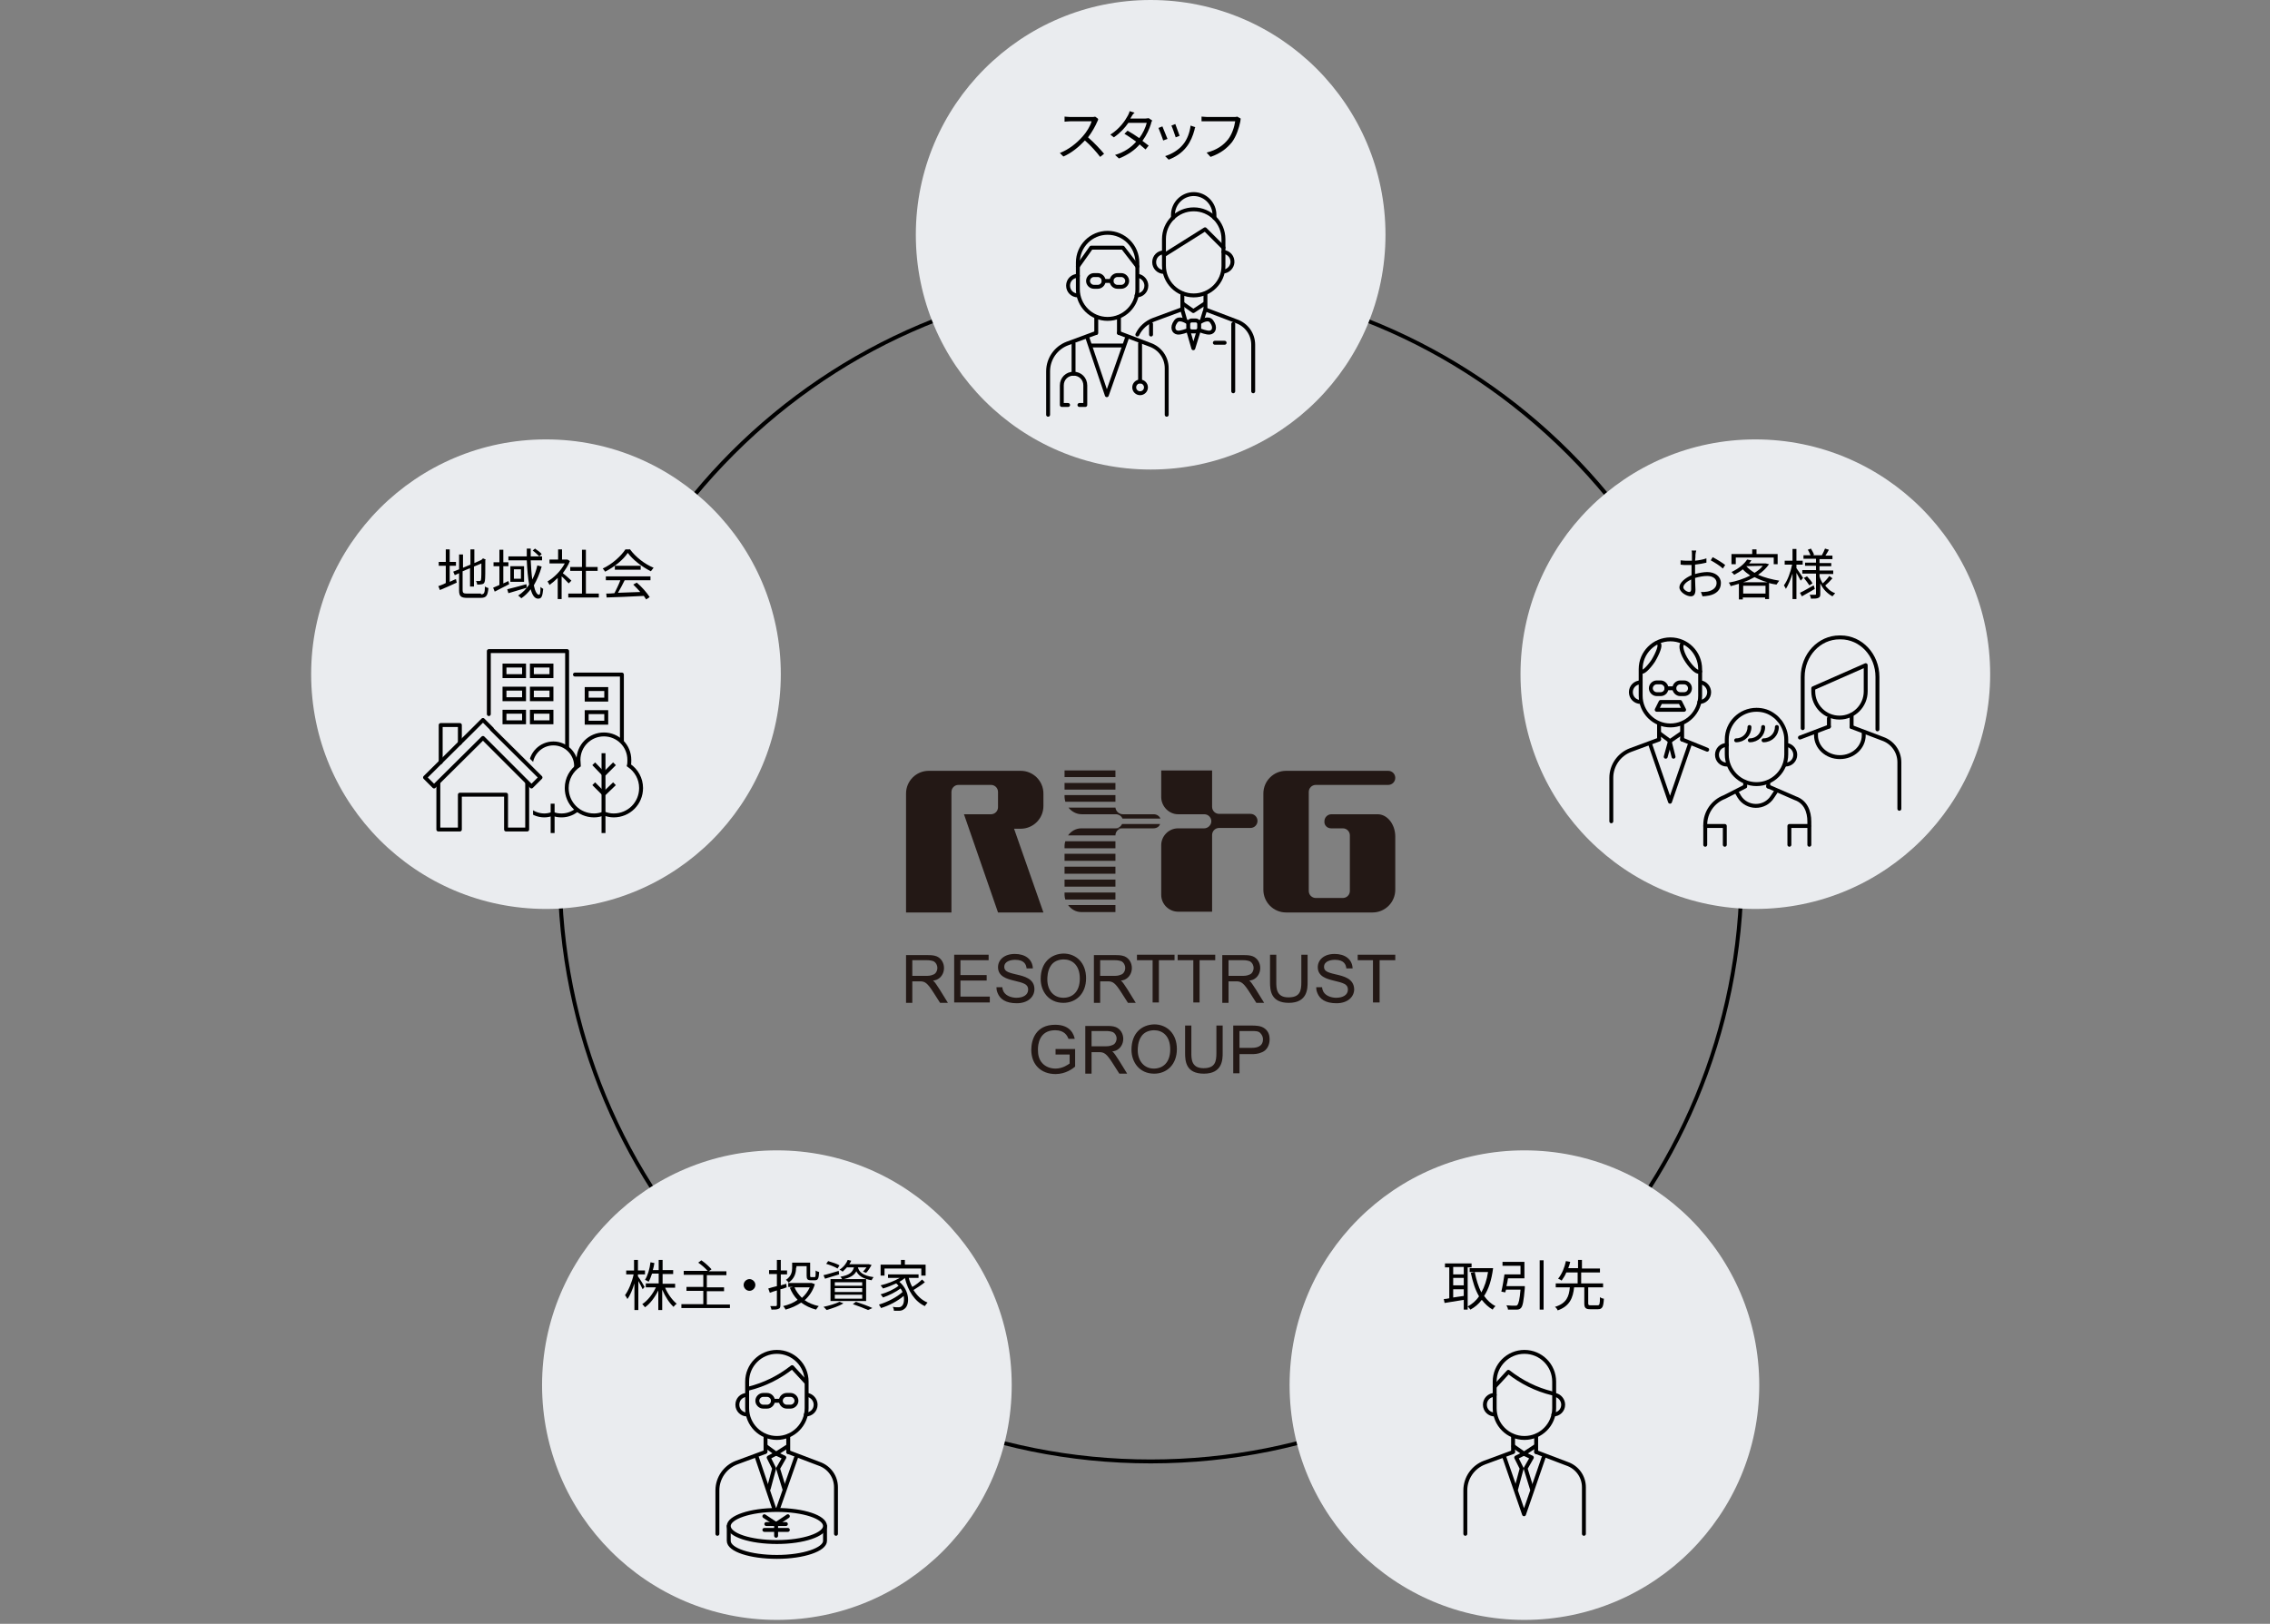 <?xml version="1.0" encoding="utf-8"?>
<!-- Generator: Adobe Illustrator 27.2.0, SVG Export Plug-In . SVG Version: 6.00 Build 0)  -->
<svg version="1.1" id="レイヤー_1" xmlns="http://www.w3.org/2000/svg" xmlns:xlink="http://www.w3.org/1999/xlink" x="0px"
	 y="0px" viewBox="0 0 580 415" style="enable-background:new 0 0 580 415;" xml:space="preserve">
<rect x="0" y="0" width="580" height="415" fill="#808080" stroke="none"/>
<style type="text/css">
	.st0{fill:#EAECEF;}
	.st1{fill:#231815;}
	.st2{fill:none;stroke:#000000;stroke-linecap:round;stroke-linejoin:round;stroke-miterlimit:10;}
	.st3{fill:none;stroke:#000000;stroke-linecap:round;stroke-linejoin:round;}
	.st4{fill:#EAECEF;stroke:#000000;stroke-linecap:round;stroke-linejoin:round;stroke-miterlimit:10;}
	.st5{fill:none;stroke:#000000;stroke-linejoin:round;}
	.st6{fill:none;stroke:#000000;stroke-miterlimit:10;}
	.st7{fill:none;stroke:#EAECEF;stroke-width:3;}
</style>
<g id="仮sample">
</g>
<g id="design">
	<g>
		<path d="M294,72c40.2,0,78,15.7,106.4,44.1s44.1,66.2,44.1,106.4s-15.7,78-44.1,106.4S334.2,373,294,373s-78-15.7-106.4-44.1
			s-44.1-66.2-44.1-106.4s15.7-78,44.1-106.4S253.8,72,294,72 M294,71c-83.7,0-151.5,67.8-151.5,151.5S210.3,374,294,374
			s151.5-67.8,151.5-151.5S377.7,71,294,71L294,71z"/>
	</g>
	<g>
		<circle class="st0" cx="198.5" cy="354" r="60"/>
	</g>
	<g>
		<circle class="st0" cx="389.5" cy="354" r="60"/>
	</g>
	<g>
		<path d="M164.2,329.5c-0.2-0.5-0.7-1.4-1.1-2.1v7.4h-1V328c-0.5,1.6-1.1,3.1-1.8,4c-0.1-0.3-0.4-0.7-0.6-1
			c0.9-1.2,1.8-3.4,2.2-5.3H160v-1h2V322h1v2.7h1.8v1H163v0.5c0.4,0.5,1.5,2.3,1.7,2.7L164.2,329.5z M169.9,329
			c0.7,1.7,1.9,3.3,3,4.2c-0.3,0.2-0.6,0.5-0.8,0.8c-1.1-1-2.1-2.6-2.9-4.4v5.2h-1v-5c-0.9,1.8-2.1,3.4-3.4,4.3
			c-0.2-0.3-0.5-0.6-0.7-0.8c1.4-0.9,2.7-2.6,3.5-4.3H165v-1h3.3v-2.5h-1.7c-0.3,0.8-0.5,1.5-0.9,2.1c-0.2-0.2-0.6-0.4-0.9-0.5
			c0.7-1.1,1.2-2.8,1.4-4.5l1,0.2c-0.1,0.6-0.2,1.2-0.4,1.8h1.5V322h1v2.6h2.7v1h-2.7v2.5h3.2v1h-2.6V329z"/>
		<path d="M186.5,333.3v1h-12.4v-1h5.6v-3.4h-4.3v-1h4.3v-3.1h-5v-1h6.1c-0.5-0.6-1.5-1.5-2.4-2.1l0.8-0.6c0.9,0.6,2,1.6,2.6,2.3
			l-0.7,0.5h4.5v1h-5v3.1h4.4v1h-4.4v3.4h5.9V333.3z"/>
		<path d="M193,328.4c0,0.8-0.7,1.5-1.5,1.5s-1.5-0.7-1.5-1.5s0.7-1.5,1.5-1.5S193,327.6,193,328.4z"/>
		<path d="M201,329c-0.5,0.2-1,0.4-1.6,0.5v4c0,0.6-0.1,0.9-0.5,1c-0.4,0.2-0.9,0.2-1.8,0.2c0-0.3-0.2-0.7-0.3-0.9
			c0.6,0,1.2,0,1.4,0s0.3-0.1,0.3-0.3v-3.7c-0.7,0.2-1.3,0.4-1.8,0.6l-0.4-1.1c0.6-0.2,1.4-0.4,2.2-0.6v-3.1h-2v-1h2V322h1v2.7h1.6
			v1h-1.6v2.8l1.4-0.4L201,329z M208.2,328.2c-0.5,1.7-1.4,3-2.6,4.1c1,0.7,2.2,1.2,3.6,1.5c-0.2,0.2-0.5,0.6-0.7,0.9
			c-1.5-0.4-2.7-1-3.8-1.8c-1.2,0.8-2.5,1.4-4,1.8c-0.1-0.3-0.4-0.7-0.6-0.9c1.3-0.3,2.6-0.8,3.7-1.6c-0.9-0.9-1.5-1.9-2-3.1
			l0.8-0.2h-1.2v-1h5.8h0.2L208.2,328.2z M203.4,324c0,1.2-0.3,2.7-1.9,3.8c-0.1-0.2-0.5-0.6-0.7-0.7c1.4-0.9,1.6-2.1,1.6-3v-1.4
			h4.6v3.3c0,0.3,0,0.4,0.3,0.4h0.8c0.3,0,0.3-0.2,0.3-1.7c0.2,0.2,0.6,0.3,0.9,0.4c-0.1,1.7-0.3,2.1-1.1,2.1h-1
			c-0.9,0-1.1-0.3-1.1-1.2v-2.4h-2.6v0.4H203.4z M203,329c0.4,1,1.1,1.9,1.9,2.7c0.8-0.7,1.5-1.6,2-2.7H203z"/>
		<path d="M214.4,325.7c-1.3,0.4-2.6,0.8-3.6,1.1l-0.4-0.9c1-0.2,2.5-0.7,3.9-1.1L214.4,325.7z M215.5,333.1
			c-1.1,0.7-2.9,1.3-4.3,1.7c-0.2-0.2-0.5-0.6-0.8-0.8c1.4-0.3,3.1-0.8,4.1-1.3L215.5,333.1z M214,324.2c-0.6-0.4-1.9-0.9-2.9-1.2
			l0.5-0.7c1,0.3,2.3,0.7,2.9,1.1L214,324.2z M212.2,326.9h9.1v5.6h-9.1V326.9z M213.3,328.6h7v-0.9h-7V328.6z M213.3,330.2h7v-1h-7
			V330.2z M213.3,331.9h7v-1h-7V331.9z M216.5,323.8c-0.4,0.4-0.8,0.8-1.2,1.2c-0.2-0.2-0.5-0.4-0.8-0.5c1.1-0.7,1.8-1.7,2.1-2.5
			l0.9,0.2c-0.1,0.3-0.3,0.6-0.5,0.9h4.8h0.2l0.7,0.2c-0.4,0.7-0.9,1.5-1.4,2l-0.8-0.3c0.3-0.3,0.6-0.7,0.9-1.1h-2.2
			c0.3,1.1,1.1,2.1,4,2.5c-0.2,0.2-0.4,0.6-0.5,0.8c-2.4-0.4-3.4-1.3-3.9-2.3c-0.5,1-1.6,1.7-3.6,2.1c-0.1-0.2-0.3-0.6-0.5-0.7
			c2.3-0.4,3.1-1.1,3.5-2.4h-1.7V323.8z M218.7,332.7c1.5,0.5,3.2,1.1,4.2,1.6l-1.1,0.5c-0.9-0.4-2.4-1-3.9-1.5L218.7,332.7z"/>
		<path d="M236.3,327.7c-0.8,0.7-2,1.4-2.9,2c0.9,1.4,2.1,2.6,3.6,3.2c-0.2,0.2-0.5,0.6-0.7,0.9c-2.6-1.2-4.3-3.9-5.1-7.2l0,0
			c-0.4,0.4-0.9,0.7-1.4,1c2.7,2.3,2.7,5.9,1.3,6.9c-0.5,0.4-0.9,0.5-1.5,0.5c-0.3,0-0.8,0-1.2,0c0-0.3-0.1-0.7-0.3-1
			c0.5,0.1,1,0.1,1.3,0.1c0.4,0,0.7,0,1-0.3c0.5-0.4,0.7-1.4,0.5-2.6c-1.5,1.3-3.8,2.5-5.8,3.1c-0.1-0.3-0.4-0.6-0.5-0.9
			c2.1-0.6,4.6-1.9,6-3.2c-0.1-0.3-0.3-0.6-0.5-0.9c-1.2,0.9-3,1.8-4.5,2.3c-0.1-0.2-0.4-0.6-0.6-0.8c1.5-0.4,3.5-1.3,4.6-2.2
			c-0.2-0.2-0.4-0.4-0.6-0.6c-1.1,0.5-2.3,1-3.4,1.3c-0.1-0.2-0.4-0.6-0.6-0.8c1.7-0.4,3.5-1.1,4.9-1.9h-3v-0.9h7.8v0.9h-2.5
			c0.2,0.8,0.5,1.6,0.9,2.3c0.9-0.5,1.9-1.3,2.5-1.9L236.3,327.7z M226,326h-1v-2.8h5.2V322h1v1.2h5.3v2.8h-1.1v-1.8H226V326z"/>
	</g>
	<g>
		<path d="M375,323.8v10.9h-1v-2.5c-1.8,0.3-3.6,0.6-4.9,0.8l-0.2-1c0.4,0,0.9-0.1,1.4-0.2v-7.9h-1.1v-1h6.8v1h-1V323.8z M374,323.8
			h-2.7v1.9h2.7V323.8z M374,326.6h-2.7v1.9h2.7V326.6z M371.3,331.6c0.9-0.1,1.8-0.3,2.7-0.4v-1.7h-2.7V331.6z M381.5,324.1
			c-0.4,3-1.1,5.3-2.3,7.1c0.8,1.1,1.7,2,2.9,2.6c-0.2,0.2-0.6,0.6-0.7,0.9c-1.1-0.6-2-1.5-2.8-2.5c-0.8,1.1-1.8,1.9-2.9,2.5
			c-0.2-0.3-0.5-0.6-0.7-0.8c1.1-0.6,2.1-1.4,2.9-2.6c-1-1.7-1.6-3.7-2.1-6l1-0.2c0.4,1.9,0.9,3.7,1.7,5.2c0.8-1.4,1.4-3.2,1.7-5.2
			h-4.7v-1h5h0.2H381.5z"/>
		<path d="M389.6,328.7c0,0,0,0.3,0,0.5c-0.3,3.3-0.5,4.6-1,5.1c-0.3,0.3-0.6,0.4-1.1,0.4c-0.4,0-1.3,0-2.2,0c0-0.3-0.2-0.8-0.4-1.1
			c0.9,0.1,1.8,0.1,2.2,0.1c0.3,0,0.5,0,0.6-0.2c0.3-0.3,0.6-1.4,0.8-3.9h-3.7c-0.1,0.2-0.1,0.5-0.2,0.7l-1-0.2
			c0.3-1.2,0.6-3,0.8-4.4h4.1v-2.2h-4.6v-1h5.6v4.2h-4.2c-0.1,0.7-0.2,1.3-0.4,2H389.6z M394.4,322.1v12.6h-1v-12.6H394.4z"/>
		<path d="M408.2,333.6c0.5,0,0.6-0.3,0.6-2.1c0.2,0.2,0.7,0.4,1,0.4c-0.1,2.1-0.4,2.7-1.5,2.7h-2c-1.2,0-1.5-0.4-1.5-1.5V329h-2.6
			c-0.3,2.7-1.1,4.8-4.2,5.9c-0.1-0.3-0.4-0.7-0.7-0.9c3-0.9,3.6-2.7,3.8-5h-3.6v-1h5.6v-2.8h-2.9c-0.3,0.8-0.8,1.5-1.2,2.1
			c-0.2-0.2-0.6-0.4-0.9-0.5c1-1.2,1.7-3,2-4.5l1.1,0.2c-0.1,0.5-0.3,1.1-0.5,1.6h2.5V322h1v2.2h4.6v1H404v2.8h5.6v1h-3.8v4.1
			c0,0.4,0.1,0.5,0.6,0.5H408.2z"/>
	</g>
	<g>
		<g>
			<g>
				<path class="st1" d="M285,203.2h-13v0.5c0,0.4,0.1,0.8,0.2,1.2H285V203.2z"/>
				<rect x="272" y="200.1" class="st1" width="13" height="1.7"/>
				<rect x="272" y="196.9" class="st1" width="13" height="1.7"/>
				<path class="st1" d="M285,206.4h-12c0.8,1,2,1.7,3.4,1.7h10.5C285.9,208.1,285.1,207.3,285,206.4z"/>
				<path class="st1" d="M276.3,233.1h8.7v-1.8h-12.1C273.7,232.4,274.9,233.1,276.3,233.1z"/>
				<path class="st1" d="M272,228.8c0,0.4,0.1,0.7,0.2,1.1H285v-1.8h-13V228.8z"/>
				<rect x="272" y="224.8" class="st1" width="13" height="1.8"/>
				<path class="st1" d="M272,216.1v0.7h13V215h-12.8C272.1,215.3,272,215.7,272,216.1z"/>
				<rect x="272" y="221.5" class="st1" width="13" height="1.8"/>
				<rect x="272" y="218.2" class="st1" width="13" height="1.8"/>
				<path class="st1" d="M286.8,211.7h-10.5c-1.4,0-2.6,0.7-3.4,1.8H285l0,0C285,212.5,285.8,211.7,286.8,211.7z"/>
				<path class="st1" d="M294.8,208.1h-9.7c0.7,0,1.4,0.4,1.7,1.1h9.7C296.2,208.5,295.5,208.1,294.8,208.1z"/>
				<path class="st1" d="M296.4,210.6h-9.7c-0.3,0.6-0.9,1.1-1.7,1.1h9.7C295.5,211.7,296.2,211.3,296.4,210.6z"/>
			</g>
			<g>
				<g>
					<path class="st1" d="M307.7,211.7H301c-2.4,0-4.3,2-4.3,4.3v12.7c0,2.4,2,4.3,4.3,4.3h8.7v-19.6c0-1,0.8-1.8,1.8-1.8h8
						c1,0,1.8-0.8,1.8-1.8s-0.8-1.8-1.8-1.8h-8c-1,0-1.8-0.8-1.8-1.8v-9.3h-13v6.8c0,2.4,2,4.4,4.3,4.4h6.7c1,0,1.8,0.8,1.8,1.8
						C309.5,210.9,308.6,211.7,307.7,211.7z"/>
				</g>
				<path class="st1" d="M255,202.4v3.9c0,1-0.8,1.8-1.8,1.8h-6.9l8.7,25.1h11.6l-7.5-21.4c0.5,0,1.1,0,1.7,0c3.2,0,5.8-2.6,5.8-5.8
					v-3.2c0-3.2-2.6-5.8-5.8-5.8h-23.5c-3.2,0-5.8,2.6-5.8,5.8v30.4h11.6v-30.8c0-1,0.8-1.8,1.8-1.8h8.3
					C254.2,200.6,255,201.4,255,202.4z"/>
				<path class="st1" d="M340.1,211.7h3c1,0,1.8,0.8,1.8,1.8v5v9.2c0,1-0.8,1.8-1.8,1.8h-6.9c-1,0-1.8-0.8-1.8-1.8v-25.3
					c0-1,0.8-1.8,1.8-1.8h18.5c1,0,1.8-0.8,1.8-1.8s-0.8-1.8-1.8-1.8h-26.1c-3.2,0-5.8,2.6-5.8,5.8v24.6c0,3.2,2.6,5.8,5.8,5.8h22.1
					c3.2,0,5.8-2.6,5.8-5.8v-8.2c0,0,0-2.3,0-5.4c0-3.1-2-5.7-4.5-5.7s-4.5,0-4.5,0h-7.3c-1,0-1.8,0.8-1.8,1.8
					C338.3,210.9,339.1,211.7,340.1,211.7z"/>
			</g>
		</g>
		<g>
			<g>
				<polygon class="st1" points="243.8,244 252.6,244 252.6,245.4 245.4,245.4 245.4,249.2 252.1,249.2 252.1,250.6 245.4,250.6 
					245.4,254.7 252.9,254.7 252.9,256.2 243.8,256.2 				"/>
				<path class="st1" d="M267.6,250.3c0-0.4,0-2.2,0.9-3.5c0.7-1.1,2-1.6,3.3-1.6c2.1,0,4.1,1.4,4.1,4.9c0,3.4-1.9,4.9-4.2,4.9
					C269.2,255,267.6,253.1,267.6,250.3 M265.9,250.2c0,3.1,2,6.1,5.8,6.1c3.2,0,5.8-2.3,5.8-6.3c0-3.9-2.5-6.3-5.8-6.3
					C268.6,243.8,265.9,245.9,265.9,250.2z"/>
				<polygon class="st1" points="294.5,245.4 290.5,245.4 290.5,244 300.1,244 300.1,245.4 296.1,245.4 296.1,256.2 294.5,256.2 
									"/>
				<polygon class="st1" points="304.9,245.4 300.9,245.4 300.9,244 310.5,244 310.5,245.4 306.5,245.4 306.5,256.2 304.9,256.2 
									"/>
				<path class="st1" d="M334.1,244v7c0,1.6,0,5.3-4.8,5.3c-4.6,0-4.8-3.2-4.8-5.3v-7h1.6v7c0,1.5,0,3.9,3.1,3.9
					c3,0,3.3-1.7,3.3-3.9v-7L334.1,244L334.1,244z"/>
				<polygon class="st1" points="350.8,245.4 346.9,245.4 346.9,244 356.5,244 356.5,245.4 352.5,245.4 352.5,256.2 350.8,256.2 
									"/>
				<g>
					<path class="st1" d="M259.5,249c-2.2-0.5-2.9-0.9-2.9-1.9c0-1.5,1.8-1.8,2.8-1.8c2.4,0,2.8,1.3,2.9,2.2h1.6
						c-0.1-2.4-2-3.7-4.6-3.7c-2.7,0-4.3,1.5-4.3,3.4c0,2.4,2.4,3,4,3.4c2.5,0.6,3.7,0.9,3.7,2.3c0,1.4-1.3,2.1-3,2.1
						c-0.9,0-2.6-0.3-3.3-1.6c-0.2-0.4-0.3-0.8-0.3-1.1h-1.5c0,0.3,0,0.8,0.3,1.5c0.6,1.5,2,2.6,4.9,2.6c2.8,0,4.5-1.6,4.5-3.6
						C264.3,250.1,261.7,249.5,259.5,249z"/>
				</g>
				<g>
					<path class="st1" d="M341.2,249c-2.2-0.5-2.9-0.9-2.9-1.9c0-1.5,1.8-1.8,2.8-1.8c2.4,0,2.8,1.3,2.9,2.2h1.6
						c-0.1-2.4-2-3.7-4.6-3.7c-2.7,0-4.3,1.5-4.3,3.4c0,2.4,2.4,3,4,3.4c2.5,0.6,3.7,0.9,3.7,2.3c0,1.4-1.3,2.1-3,2.1
						c-0.9,0-2.6-0.3-3.3-1.6c-0.2-0.4-0.3-0.8-0.3-1.1h-1.5c0,0.3,0,0.8,0.3,1.5c0.6,1.5,2,2.6,4.9,2.6c2.8,0,4.5-1.6,4.5-3.6
						C345.9,250.1,343.4,249.5,341.2,249z"/>
				</g>
				<path class="st1" d="M240.1,252.9c-0.8-1.2-1.2-1.9-1.7-2.3c0.3,0,0.6-0.1,0.9-0.2c1.2-0.5,1.9-1.7,1.9-3s-0.7-2.5-1.9-3
					c-0.8-0.3-1.6-0.3-2.4-0.3h-5.4v12.2h1.6v-5.5h1.9c1.3,0,1.9,0.3,3.6,3l1.6,2.5h2L240.1,252.9 M233.1,249.4v-4h3.8
					c0.6,0,1.2,0.1,1.7,0.3c0.5,0.3,0.9,0.9,0.9,1.7c0,0.7-0.4,1.5-1.1,1.7c-0.7,0.3-1.2,0.3-1.9,0.3H233.1z"/>
				<path class="st1" d="M288.1,252.9c-0.8-1.2-1.2-1.9-1.7-2.3c0.3,0,0.6-0.1,0.9-0.2c1.2-0.5,1.9-1.7,1.9-3s-0.7-2.5-1.9-3
					c-0.8-0.3-1.6-0.3-2.4-0.3h-5.4v12.2h1.6v-5.5h1.9c1.3,0,1.9,0.3,3.6,3l1.6,2.5h2L288.1,252.9 M281.1,249.4v-4h3.8
					c0.6,0,1.2,0.1,1.7,0.3c0.5,0.3,0.9,0.9,0.9,1.7c0,0.7-0.4,1.5-1.1,1.7c-0.7,0.3-1.2,0.3-1.9,0.3H281.1z"/>
				<path class="st1" d="M320.9,252.9c-0.8-1.2-1.2-1.9-1.7-2.3c0.3,0,0.6-0.1,0.9-0.2c1.2-0.5,1.9-1.7,1.9-3s-0.7-2.5-1.9-3
					c-0.8-0.3-1.6-0.3-2.4-0.3h-5.4v12.2h1.6v-5.5h1.9c1.3,0,1.9,0.3,3.6,3l1.6,2.5h2L320.9,252.9 M313.9,249.4v-4h3.8
					c0.6,0,1.2,0.1,1.7,0.3c0.5,0.3,0.9,0.9,0.9,1.7c0,0.7-0.4,1.5-1.1,1.7c-0.7,0.3-1.2,0.3-1.9,0.3H313.9z"/>
			</g>
			<g>
				<path class="st1" d="M290.7,268.4c0-0.4,0-2.2,0.9-3.5c0.7-1.1,2-1.6,3.3-1.6c2.1,0,4.1,1.4,4.1,4.9c0,3.4-1.9,4.9-4.2,4.9
					C292.4,273.1,290.7,271.2,290.7,268.4 M289.1,268.3c0,3.1,2,6.1,5.8,6.1c3.2,0,5.8-2.3,5.8-6.3c0-3.9-2.5-6.3-5.8-6.3
					C291.7,261.9,289.1,264,289.1,268.3z"/>
				<path class="st1" d="M312.4,262.1v7c0,1.6,0,5.3-4.8,5.3c-4.6,0-4.8-3.2-4.8-5.3v-7h1.6v7c0,1.5,0,3.9,3.1,3.9
					c3,0,3.3-1.7,3.3-3.9v-7H312.4z"/>
				<path class="st1" d="M316.7,263.5h3.1c1,0,1.7,0,2.2,0.5s0.7,1.1,0.7,1.6c0,2.1-2,2.2-2.9,2.2h-3.1L316.7,263.5 M315.1,274.3
					h1.6v-4.9h3.1c0.7,0,1.6,0,2.7-0.5c1.2-0.5,1.9-1.8,1.9-3.3c0-1-0.3-2-1.2-2.7c-1-0.8-2.4-0.8-3.5-0.8h-4.6V274.3z"/>
				<g>
					<path class="st1" d="M269.7,268.1v1.4h3.6v2.3c-0.3,0.2-1.7,1.3-3.6,1.3c-1.2,0-2.5-0.4-3.4-1.4s-1.1-2.2-1.1-3.5
						c0-1.2,0.3-4.9,4.4-4.9c2.4,0,3.1,1.4,3.4,2.2h1.6c-0.2-0.9-0.9-3.6-5-3.6c-5,0-6.1,3.9-6.1,6.4c0,3.8,2.5,6.2,6.2,6.2
						c2.6,0,4.4-1.4,5-1.9v-4.5H269.7z"/>
				</g>
				<path class="st1" d="M285.9,271c-0.8-1.2-1.2-1.9-1.7-2.3c0.3,0,0.6-0.1,0.9-0.2c1.2-0.5,1.9-1.7,1.9-3s-0.7-2.5-1.9-3
					c-0.8-0.3-1.6-0.3-2.4-0.3h-5.4v12.2h1.6v-5.5h1.9c1.3,0,1.9,0.3,3.6,3l1.6,2.5h2L285.9,271 M278.9,267.5v-4h3.8
					c0.6,0,1.2,0.1,1.7,0.3c0.5,0.3,0.9,0.9,0.9,1.6s-0.4,1.5-1.1,1.7c-0.7,0.3-1.2,0.3-1.9,0.3h-3.4V267.5z"/>
			</g>
		</g>
	</g>
	<g>
		<circle class="st0" cx="448.5" cy="172.3" r="60"/>
	</g>
	<g>
		<path d="M433.2,141.8c0,0.3,0,0.9-0.1,1.5c1-0.1,2.1-0.3,2.9-0.6v1.1c-0.8,0.2-1.9,0.4-2.9,0.5c0,0.7,0,1.3,0,1.9
			c0,0.2,0,0.3,0,0.5c1.1-0.3,2.2-0.5,3.1-0.5c2,0,3.5,1.1,3.5,2.8s-1.1,2.8-3,3.2c-0.6,0.1-1.2,0.2-1.7,0.2l-0.4-1.1
			c0.5,0,1.1,0,1.6-0.1c1.2-0.2,2.4-0.9,2.4-2.2c0-1.2-1.1-1.8-2.4-1.8c-1,0-2,0.2-3.1,0.5c0,1.2,0.1,2.4,0.1,3
			c0,1.3-0.5,1.7-1.2,1.7c-1.1,0-2.9-1.1-2.9-2.3s1.5-2.4,3.1-3.1c0-0.3,0-0.5,0-0.8c0-0.6,0-1.2,0-1.8c-0.4,0-0.7,0-1,0
			c-0.8,0-1.3,0-1.8-0.1v-1.1c0.8,0.1,1.3,0.1,1.8,0.1c0.3,0,0.7,0,1.1,0c0-0.7,0-1.3,0-1.6s0-0.8-0.1-1h1.2
			C433.3,141.1,433.2,141.5,433.2,141.8z M431.6,151.3c0.3,0,0.5-0.2,0.5-0.7s0-1.5,0-2.5c-1.1,0.5-2,1.3-2,2
			C430.1,150.7,431.1,151.3,431.6,151.3z M440.8,144.4l-0.6,0.9c-0.7-0.7-2.2-1.6-3.1-2.1l0.5-0.8
			C438.6,142.9,440.2,143.9,440.8,144.4z"/>
		<path d="M452,144.2c-0.7,1-1.6,1.9-2.8,2.7c1.6,0.7,3.5,1.2,5.4,1.5c-0.2,0.3-0.5,0.7-0.7,1c-0.6-0.1-1.3-0.2-1.9-0.4v4.1h-1v-0.4
			h-5.7v0.5h-1v-4c-0.7,0.2-1.4,0.4-2.1,0.6c-0.1-0.3-0.3-0.7-0.5-0.9c1.9-0.3,3.9-1,5.5-1.8c-0.7-0.5-1.4-1-1.9-1.6
			c-0.6,0.5-1.4,1-2.2,1.4c-0.2-0.2-0.5-0.6-0.7-0.7c1.9-0.9,3.3-2.1,4-3.2l1.1,0.2c-0.2,0.3-0.4,0.6-0.6,0.8h4.1h0.2L452,144.2z
			 M443.4,144.2h-1v-2.6h5.3v-1.2h1.1v1.2h5.4v2.6h-1v-1.7h-9.7v1.7H443.4z M451.6,148.8c-1.2-0.3-2.3-0.8-3.3-1.3
			c-0.9,0.5-1.9,1-2.9,1.3H451.6z M451.1,151.7v-2h-5.7v2H451.1z M446.2,144.7c0.5,0.6,1.3,1.2,2.1,1.7c0.8-0.5,1.6-1.1,2.1-1.8
			L446.2,144.7L446.2,144.7z"/>
		<path d="M460.1,148.4c-0.2-0.4-0.7-1.3-1.1-2v6.7h-1v-6.5c-0.5,1.5-1.1,3-1.7,3.9c-0.1-0.3-0.4-0.7-0.5-0.9
			c0.9-1.2,1.7-3.3,2.1-5.3H456v-1h2v-3h1v3h1.6v1H459v0.9c0.4,0.5,1.4,2.1,1.7,2.5L460.1,148.4z M463.7,150.5
			c-1.1,0.7-2.3,1.3-3.3,1.9l-0.5-0.9c0.9-0.4,2.2-1.2,3.5-1.9L463.7,150.5z M466.1,149.3c0.7,1,1.6,1.9,2.8,2.3
			c-0.2,0.2-0.5,0.6-0.7,0.8c-1.3-0.7-2.4-1.8-3.1-3.3v2.7c0,0.6-0.1,0.8-0.5,1s-1,0.2-1.9,0.2c0-0.3-0.2-0.7-0.3-1
			c0.6,0,1.2,0,1.4,0c0.2,0,0.2-0.1,0.2-0.2v-5.2h-3.5v-0.9h3.5v-1.1h-2.8v-0.8h2.8v-1h-3.2v-0.9h1.8c-0.2-0.4-0.4-1-0.7-1.4
			l0.8-0.3c0.3,0.5,0.7,1.2,0.8,1.6l-0.3,0.1h2.4h-0.1c0.3-0.5,0.6-1.2,0.8-1.7l1,0.3c-0.3,0.5-0.6,1.1-0.9,1.5h1.8v0.9h-3.3v1h3
			v0.8h-3v1.1h3.5v0.9h-3.5v0.6c0.2,0.7,0.5,1.3,0.8,1.8c0.6-0.5,1.3-1.3,1.7-1.9l0.8,0.6c-0.6,0.7-1.3,1.4-1.9,1.9L466.1,149.3z
			 M461.7,147.3c0.5,0.5,1.2,1.3,1.4,1.8l-0.8,0.5c-0.3-0.5-0.9-1.3-1.4-1.9L461.7,147.3z"/>
	</g>
	<g>
		<g>
			<circle class="st0" cx="294" cy="60" r="60"/>
		</g>
		<g>
			<path d="M280.4,31c-0.5,1.2-1.4,2.8-2.4,4.1c1.5,1.3,3.2,3.1,4.1,4.2l-1,0.8c-0.9-1.2-2.4-2.9-3.9-4.2c-1.5,1.6-3.4,3.2-5.5,4.1
				l-0.9-0.9c2.3-0.9,4.3-2.5,5.8-4.2c1-1.1,2-2.7,2.3-3.9h-5.5c-0.5,0-1.3,0.1-1.4,0.1v-1.3c0.2,0,1,0.1,1.4,0.1h5.4
				c0.5,0,0.8,0,1-0.1l0.7,0.5C280.7,30.5,280.5,30.8,280.4,31z"/>
			<path d="M289.1,29.8c-0.1,0.2-0.2,0.3-0.3,0.5h3.8c0.4,0,0.7-0.1,0.9-0.1l0.9,0.6c-0.1,0.2-0.3,0.5-0.3,0.8
				c-0.4,1.3-1.1,2.9-2.2,4.4c0.6,0.4,1.1,0.9,1.6,1.2l-0.8,1c-0.4-0.4-1-0.8-1.5-1.3c-1.2,1.4-3,2.7-5.3,3.6l-1-0.9
				c2.4-0.7,4.2-2,5.4-3.4c-1-0.7-2.1-1.5-3-2l0.8-0.8c0.9,0.5,2,1.2,3,1.9c0.9-1.2,1.6-2.7,1.9-3.9h-4.7c-0.9,1.3-2.1,2.6-3.7,3.7
				l-0.9-0.7c2.4-1.5,3.8-3.6,4.5-4.9c0.1-0.3,0.4-0.7,0.4-1.1l1.3,0.4C289.5,29.1,289.2,29.6,289.1,29.8z"/>
			<path d="M298.3,35.5l-1.1,0.4c-0.2-0.7-1-2.7-1.2-3.2l1-0.4C297.3,33,298,34.8,298.3,35.5z M305.2,33.2c-0.4,1.5-1,3-2,4.3
				c-1.3,1.7-3,2.7-4.6,3.3l-0.9-0.9c1.6-0.5,3.4-1.5,4.6-3c1-1.2,1.7-3,1.9-4.8l1.2,0.4C305.3,32.7,305.2,33,305.2,33.2z
				 M301.4,34.7l-1,0.4c-0.2-0.6-0.8-2.4-1.1-3l1-0.4C300.5,32.2,301.2,34.1,301.4,34.7z"/>
			<path d="M316.9,31.1c-0.3,1.5-1,3.7-2.1,5.2c-1.3,1.6-2.9,2.9-5.5,3.8l-1-1.1c2.7-0.7,4.3-1.9,5.5-3.4c1-1.3,1.6-3.2,1.8-4.6
				h-7.2c-0.6,0-1,0-1.4,0v-1.2c0.4,0,0.9,0.1,1.4,0.1h7c0.2,0,0.5,0,0.7-0.1l0.9,0.5C317,30.6,316.9,30.9,316.9,31.1z"/>
		</g>
		<g>
			<g>
				<polyline class="st2" points="297.4,65.2 307.9,58.6 312.6,63.3 				"/>
				<g>
					
						<line id="線_880_00000071519606120363860420000010418078759134285954_" class="st3" x1="302.1" y1="79.1" x2="302.1" y2="75"/>
					<line id="線_881_00000147937728132418645360000005160959877082561411_" class="st3" x1="308" y1="79.1" x2="308" y2="75"/>
					<path class="st2" d="M290.6,85.5c0.8-1.7,2.3-3.1,4.2-3.8l7.3-2.7"/>
					<path class="st2" d="M308,79.1l7.9,3c2.6,0.9,4.3,3.3,4.3,6V100"/>
				</g>
				<path class="st2" d="M305,75.5L305,75.5c-4.2,0-7.6-3.4-7.6-7.6v-6.8c0-4.2,3.4-7.6,7.6-7.6l0,0c4.2,0,7.6,3.4,7.6,7.6V68
					C312.6,72.1,309.2,75.5,305,75.5z"/>
				<path class="st2" d="M299.7,55.7v-0.8c0-2.9,2.4-5.3,5.3-5.3l0,0c2.9,0,5.3,2.4,5.3,5.3v0.8"/>
				<line class="st2" x1="310.4" y1="87.6" x2="312.9" y2="87.6"/>
				<line class="st2" x1="294.1" y1="82.8" x2="294.1" y2="85.5"/>
				<line class="st2" x1="315.1" y1="82.8" x2="315.1" y2="100"/>
				<polyline class="st2" points="302.2,79.6 304.9,89 307.8,79.6 				"/>
				<polyline class="st2" points="302.2,77.6 304.9,79.5 307.8,77.6 				"/>
				<path class="st2" d="M297.4,69.5c-1.4,0-2.5-1.1-2.5-2.5s1.1-2.5,2.5-2.5"/>
				<path class="st2" d="M312.6,69.4c1.2-0.1,2.2-1.1,2.3-2.3c0.1-1.4-0.9-2.6-2.3-2.7"/>
				<g>
					<path class="st4" d="M303.8,84.3c-0.6,0.2-2.1,0.8-2.9,0.7c-1-0.1-1.6-1.3-0.5-2.8c0.8-1.2,2.5-0.2,3.3,0.3"/>
					<path class="st4" d="M306.2,84.3c0.6,0.2,2.1,0.8,2.9,0.7c1-0.1,1.6-1.3,0.5-2.8c-0.8-1.2-2.5-0.2-3.3,0.3"/>
					<path class="st4" d="M304.5,84.7c-0.5,0-0.9-0.4-0.9-0.9v-1c0-0.5,0.4-0.9,0.9-0.9h1c0.5,0,0.9,0.4,0.9,0.9v1
						c0,0.5-0.4,0.9-0.9,0.9H304.5z"/>
				</g>
			</g>
			<g>
				<line class="st2" x1="291.3" y1="87.8" x2="291.3" y2="97.5"/>
				<line class="st2" x1="274.3" y1="87.8" x2="274.3" y2="95.5"/>
				<g>
					
						<line id="線_880_00000114780196644018137690000000031454529985338011_" class="st3" x1="280.1" y1="85.1" x2="280.1" y2="81"/>
					
						<line id="線_881_00000111899559383437306150000015593589632634813101_" class="st3" x1="285.9" y1="85.1" x2="285.9" y2="81"/>
					<path class="st2" d="M267.8,106V94.9c0-3.2,2-6,4.9-7.1l7.3-2.7"/>
					<path class="st2" d="M285.9,85.1l7.9,3c2.6,0.9,4.3,3.3,4.3,6V106"/>
				</g>
				<path class="st2" d="M283,81.5L283,81.5c-4.2,0-7.6-3.4-7.6-7.6v-6.8c0-4.2,3.4-7.6,7.6-7.6l0,0c4.2,0,7.6,3.4,7.6,7.6V74
					C290.6,78.1,287.2,81.5,283,81.5z"/>
				<path class="st2" d="M275.4,75.5c-1.4,0-2.5-1.1-2.5-2.5s1.1-2.5,2.5-2.5"/>
				<path class="st2" d="M290.4,75.5c1.4,0,2.5-1.1,2.5-2.5c0-1.2-0.9-2.3-2.1-2.5"/>
				<g>
					<path class="st2" d="M280.5,73.3h-1c-0.8,0-1.5-0.7-1.5-1.5l0,0c0-0.8,0.7-1.5,1.5-1.5h1c0.8,0,1.5,0.7,1.5,1.5l0,0
						C282,72.6,281.3,73.3,280.5,73.3z"/>
					<path class="st2" d="M286.5,73.3h-1c-0.8,0-1.5-0.7-1.5-1.5l0,0c0-0.8,0.7-1.5,1.5-1.5h1c0.8,0,1.5,0.7,1.5,1.5l0,0
						C288,72.6,287.3,73.3,286.5,73.3z"/>
					<line class="st2" x1="282" y1="71.8" x2="284" y2="71.8"/>
				</g>
				<circle class="st2" cx="291.3" cy="99" r="1.5"/>
				<polyline class="st2" points="277.9,86.5 282.8,101 287.9,86.5 				"/>
				<line class="st2" x1="278.8" y1="88.3" x2="286.9" y2="88.3"/>
				<polyline class="st2" points="290.6,68.1 286.9,63.3 278.8,63.3 275.4,68.1 				"/>
				<path class="st2" d="M275.8,103.5h1.5v-5c0-1.7-1.3-3-3-3l0,0c-1.7,0-3,1.3-3,3v5h1.6"/>
			</g>
		</g>
	</g>
	<g>
		<path class="st2" d="M397.1,356.2l-0.5-0.1c-4.1-1-7.9-2.9-11.2-5.5l0,0l-3.5,3.8"/>
		<g>
			<line id="線_880_00000178168962350806548030000002608471789043337910_" class="st3" x1="386.6" y1="371" x2="386.6" y2="367"/>
			
				<line id="線_881_00000065054141114798961850000005324201244777677471_" class="st3" x1="392.5" y1="371.1" x2="392.5" y2="367"/>
			<path class="st2" d="M374.4,392v-11.1c0-3.2,2-6,4.9-7.1l7.3-2.7"/>
			<path class="st2" d="M392.5,371.1l7.9,3c2.6,0.9,4.3,3.3,4.3,6V392"/>
		</g>
		<path class="st2" d="M389.5,367.5L389.5,367.5c-4.2,0-7.6-3.4-7.6-7.6v-6.8c0-4.2,3.4-7.6,7.6-7.6l0,0c4.2,0,7.6,3.4,7.6,7.6v6.8
			C397.1,364.1,393.7,367.5,389.5,367.5z"/>
		<polyline class="st2" points="384.4,372.5 389.4,387 394.4,372.5 		"/>
		<polyline class="st2" points="386.7,369.6 389.4,371.5 392.3,369.6 		"/>
		<path class="st2" d="M381.9,361.5c-1.4,0-2.5-1.1-2.5-2.5s1.1-2.5,2.5-2.5"/>
		<path class="st2" d="M396.9,361.5c1.4,0,2.5-1.1,2.5-2.5c0-1.2-0.9-2.3-2.1-2.5"/>
		<polyline class="st2" points="389.4,371.5 387.4,372.5 388.8,375.3 387.4,380.5 		"/>
		<polyline class="st2" points="389.3,371.5 391.4,372.5 389.8,375.3 391.4,380.5 		"/>
	</g>
	<g>
		<path class="st2" d="M205.9,353.2l-3.5-3.8l0,0c-3.3,2.6-7.1,4.5-11.2,5.5"/>
		<g>
			<line id="線_880_00000075843647235767250840000017689385550027547522_" class="st3" x1="195.6" y1="371" x2="195.6" y2="367"/>
			
				<line id="線_881_00000100340780119352881300000000742494370152364217_" class="st3" x1="201.4" y1="371.1" x2="201.4" y2="367"/>
			<path class="st2" d="M183.3,392v-11.1c0-3.2,2-6,4.9-7.1l7.3-2.7"/>
			<path class="st2" d="M201.4,371.1l7.9,3c2.6,0.9,4.3,3.3,4.3,6V392"/>
		</g>
		<path class="st2" d="M198.5,367.5L198.5,367.5c-4.2,0-7.6-3.4-7.6-7.6v-6.8c0-4.2,3.4-7.6,7.6-7.6l0,0c4.2,0,7.6,3.4,7.6,7.6v6.8
			C206.1,364.1,202.7,367.5,198.5,367.5z"/>
		<polyline class="st2" points="193.4,372.5 198.3,387 203.4,372.5 		"/>
		<polyline class="st2" points="195.7,369.6 198.3,371.5 201.3,369.6 		"/>
		<path class="st2" d="M190.9,361.5c-1.4,0-2.5-1.1-2.5-2.5s1.1-2.5,2.5-2.5"/>
		<path class="st2" d="M205.9,361.5c1.4,0,2.5-1.1,2.5-2.5c0-1.2-0.9-2.3-2.1-2.5"/>
		<polyline class="st2" points="198.3,371.5 196.4,372.5 197.8,375.3 196.4,380.5 		"/>
		<polyline class="st2" points="198.3,371.5 200.4,372.5 198.8,375.3 200.4,380.5 		"/>
		<g>
			<path class="st2" d="M196,359.5h-1c-0.8,0-1.5-0.7-1.5-1.5l0,0c0-0.8,0.7-1.5,1.5-1.5h1c0.8,0,1.5,0.7,1.5,1.5l0,0
				C197.5,358.8,196.8,359.5,196,359.5z"/>
			<path class="st2" d="M202,359.5h-1c-0.8,0-1.5-0.7-1.5-1.5l0,0c0-0.8,0.7-1.5,1.5-1.5h1c0.8,0,1.5,0.7,1.5,1.5l0,0
				C203.5,358.8,202.8,359.5,202,359.5z"/>
			<line class="st2" x1="197.5" y1="358" x2="199.5" y2="358"/>
		</g>
		<g>
			<path class="st4" d="M210.8,390v3.8c0,2.2-5.5,4.1-12.3,4.1s-12.3-1.8-12.3-4.1V390"/>
			<path class="st4" d="M210.8,390c0,2.2-5.5,4.1-12.3,4.1s-12.3-1.8-12.3-4.1c0-2.2,5.5-4.1,12.3-4.1
				C205.2,385.9,210.8,387.7,210.8,390z"/>
		</g>
		<g>
			<line class="st2" x1="195.8" y1="389.5" x2="200.8" y2="389.5"/>
			<line class="st2" x1="195.3" y1="391" x2="201.3" y2="391"/>
			<line class="st2" x1="198.3" y1="389.5" x2="198.3" y2="392.5"/>
			<line class="st2" x1="195.3" y1="387.5" x2="198.3" y2="389.5"/>
			<line class="st2" x1="201.3" y1="387.5" x2="198.3" y2="389.5"/>
		</g>
	</g>
	<g>
		<circle class="st0" cx="139.5" cy="172.3" r="60"/>
	</g>
	<g>
		<path d="M114.9,148.7c0.5-0.2,1-0.5,1.6-0.7l0.2,0.9c-1.5,0.7-3.1,1.4-4.3,1.9l-0.4-1c0.5-0.2,1.2-0.4,1.9-0.8v-4.4h-1.8v-1h1.8
			v-3.2h1v3.2h1.6v1h-1.6C114.9,144.6,114.9,148.7,114.9,148.7z M122.9,151.9c0.8,0,1-0.4,1-2c0.3,0.2,0.6,0.3,0.9,0.4
			c-0.2,1.9-0.5,2.5-2,2.5h-3.4c-1.6,0-2.1-0.4-2.1-1.9v-4.4l-1.1,0.5l-0.4-0.9l1.5-0.6v-3.8h1v3.4l1.9-0.8v-3.9h1v3.5l1.8-0.8
			l0.2-0.2l0.2-0.2l0.7,0.3l-0.1,0.2c0,2.6,0,4.7-0.1,5.2c-0.1,0.6-0.3,0.8-0.7,0.9s-0.9,0.1-1.3,0.1c0-0.3-0.1-0.7-0.3-0.9
			c0.3,0,0.8,0,0.9,0c0.2,0,0.4-0.1,0.4-0.4c0.1-0.3,0.1-1.9,0.1-4.1l-1.9,0.8v5.1h-1v-4.7l-1.9,0.8v4.8c0,0.7,0.2,0.9,1.1,0.9h3.6
			V151.9z"/>
		<path d="M130.1,149.3c-1.3,0.7-2.6,1.3-3.7,1.9l-0.4-1c0.4-0.2,1-0.4,1.6-0.7v-4.8h-1.5v-1h1.5v-3.2h1v3.2h1.3v1h-1.3v4.4
			c0.4-0.2,0.9-0.4,1.3-0.6L130.1,149.3z M134.6,150.2c-1.7,0.5-3.4,1-4.7,1.4l-0.3-1c1.3-0.3,3.1-0.8,4.9-1.3L134.6,150.2z
			 M138.4,144.8c-0.5,1.8-1.2,3.4-2,4.8c0.3,1.5,0.8,2.4,1.3,2.4c0.3,0,0.4-0.5,0.4-2c0.2,0.2,0.5,0.4,0.7,0.5
			c-0.2,1.9-0.4,2.5-1.3,2.5c-0.9,0-1.5-0.9-1.9-2.4c-0.7,0.9-1.5,1.7-2.4,2.3c-0.2-0.2-0.5-0.5-0.8-0.7c1.1-0.7,2.1-1.7,2.8-2.8
			c-0.3-1.7-0.5-3.8-0.6-6.2h-4.7v-1h4.7c0-0.7,0-1.4,0-2h1c0,0.7,0,1.4,0,2h2.2c-0.4-0.4-1.1-1.1-1.7-1.5l0.6-0.5
			c0.6,0.4,1.4,1,1.7,1.4l-0.6,0.6h0.7v1h-2.9c0.1,1.9,0.2,3.5,0.4,4.9c0.6-1.1,1-2.3,1.3-3.6L138.4,144.8z M133.9,144.7v4h-3.5v-4
			H133.9z M133.1,145.5h-1.8v2.4h1.8V145.5z"/>
		<path d="M145.3,149.1c-0.4-0.4-1.1-1.2-1.8-1.8v5.8h-1v-5.4c-0.7,0.7-1.4,1.3-2.1,1.8c-0.1-0.3-0.4-0.7-0.5-0.9
			c1.7-1,3.4-2.7,4.4-4.6h-3.9v-1h2.2v-2.6h1v2.6h1.2h0.2l0.6,0.4c-0.4,1.1-1.1,2.1-1.8,3.1c0.7,0.5,1.9,1.6,2.2,1.9L145.3,149.1z
			 M153,151.7v1h-7.8v-1h3.5v-5.8h-3v-1h3v-4.4h1v4.4h3v1h-3v5.8H153z"/>
		<path d="M160.9,140.3c1.5,2.1,3.9,3.9,6.1,4.8c-0.2,0.3-0.5,0.6-0.7,0.9c-2.2-1.1-4.6-2.9-5.9-4.7c-1.1,1.7-3.4,3.6-5.8,4.8
			c-0.1-0.2-0.4-0.6-0.6-0.8c2.4-1.1,4.7-3.2,5.8-4.9h1.1V140.3z M154.7,147.3h11.5v1h-6.6c-0.5,1-1.1,2.2-1.7,3.2
			c1.7-0.1,3.7-0.1,5.7-0.2c-0.6-0.7-1.2-1.3-1.8-1.9l0.9-0.5c1.3,1.1,2.6,2.6,3.3,3.7l-0.9,0.6c-0.2-0.3-0.4-0.6-0.6-0.9
			c-3.4,0.2-7.1,0.3-9.5,0.4l-0.1-1c0.6,0,1.3,0,2.1-0.1c0.5-1,1.1-2.2,1.5-3.3h-3.7v-1H154.7z M163.7,144.6v1h-6.6v-1H163.7z"/>
	</g>
	<g>
		<path class="st2" d="M470,183.4L470,183.4c-3.7,0-6.7-3-6.7-6.7v-0.8l13.4-5.9v6.7C476.7,180.4,473.7,183.4,470,183.4z"/>
		<path class="st2" d="M479.7,186.4V173c0-5.6-4.2-10.1-9.4-10.1l0,0H470l0,0c-5.2,0-9.4,4.5-9.4,10.1v13.1"/>
		<g>
			
				<line id="線_880_00000084528894658077453850000007892828756498716859_" class="st3" x1="467.3" y1="185.7" x2="467.3" y2="183.6"/>
			
				<line id="線_881_00000025417794861612838390000000135836670302917053_" class="st3" x1="473.1" y1="185.8" x2="473.1" y2="182.7"/>
			<line class="st2" x1="467.3" y1="185.7" x2="459.9" y2="188.5"/>
			<path class="st2" d="M473.1,185.8l7.9,3c2.6,0.9,4.3,3.3,4.3,6v11.9"/>
		</g>
		<path id="パス_38504_00000035502709457542943060000000650497445616195225_" class="st5" d="M476.1,186.8
			c0.1,0.4,0.1,0.7,0.1,1.1c0,3.1-2.7,5.6-6.1,5.6s-6.1-2.5-6.1-5.6c0-0.4,0-0.7,0.1-1.1"/>
		<g>
			<path class="st2" d="M426.8,185.4L426.8,185.4c-4.2,0-7.6-3.4-7.6-7.6V171c0-4.2,3.4-7.6,7.6-7.6l0,0c4.2,0,7.6,3.4,7.6,7.6v6.8
				C434.4,182,431,185.4,426.8,185.4z"/>
			<path class="st2" d="M419.2,179.4c-1.4,0-2.5-1.1-2.5-2.5s1.1-2.5,2.5-2.5"/>
			<path class="st2" d="M423.9,164.6c0.4,0.4-0.3,2.3-1.5,4.3c-1.3,1.9-2.7,3.2-3.1,2.7"/>
			<path class="st2" d="M429.8,164.6c-0.5,0.5,0,2.5,1.3,4.4s2.7,3.1,3.3,2.6"/>
			<path class="st2" d="M434.2,179.4c1.4,0,2.5-1.1,2.5-2.5c0-1.2-0.9-2.3-2.1-2.5"/>
			<g>
				<g>
					
						<line id="線_880_00000107560158995038555450000002814848552288859574_" class="st3" x1="423.9" y1="188.9" x2="423.9" y2="184.9"/>
					
						<line id="線_881_00000062168369834107598100000013647260450696533435_" class="st3" x1="429.8" y1="189" x2="429.8" y2="184.9"/>
					<path class="st2" d="M411.7,209.9v-11.1c0-3.2,2-6,4.9-7.1l7.3-2.7"/>
					<line class="st2" x1="429.8" y1="189" x2="436.2" y2="191.6"/>
				</g>
				<polyline class="st2" points="421.7,190.4 426.7,204.9 431.7,190.4 				"/>
				<polyline class="st2" points="424,187.4 426.7,189.4 429.6,187.4 				"/>
				<line class="st2" x1="426.7" y1="189.4" x2="425.6" y2="193.4"/>
				<line class="st2" x1="426.6" y1="189.4" x2="427.6" y2="193.4"/>
			</g>
			<g>
				<path class="st2" d="M424.3,177.4h-1c-0.8,0-1.5-0.7-1.5-1.5l0,0c0-0.8,0.7-1.5,1.5-1.5h1c0.8,0,1.5,0.7,1.5,1.5l0,0
					C425.8,176.7,425.2,177.4,424.3,177.4z"/>
				<path class="st2" d="M430.3,177.4h-1c-0.8,0-1.5-0.7-1.5-1.5l0,0c0-0.8,0.7-1.5,1.5-1.5h1c0.8,0,1.5,0.7,1.5,1.5l0,0
					C431.8,176.7,431.2,177.4,430.3,177.4z"/>
				<line class="st2" x1="425.8" y1="175.9" x2="427.8" y2="175.9"/>
			</g>
			<polygon class="st2" points="430.3,181.4 423.3,181.4 424.3,179.4 429.3,179.4 			"/>
		</g>
		<path class="st2" d="M448.8,200.4L448.8,200.4c-4.2,0-7.6-3.4-7.6-7.6V189c0-4.2,3.4-7.6,7.6-7.6l0,0c1.7,0,3.2,0.5,4.5,1.5
			c0.6,0.4,1.1,1,1.6,1.6c0.9,1.3,1.5,2.8,1.5,4.5v3.8C456.4,197,453,200.4,448.8,200.4z"/>
		<path class="st2" d="M441.2,195.4c-1.4,0-2.5-1.1-2.5-2.5s1.1-2.5,2.5-2.5"/>
		<g>
			<path class="st2" d="M454,185.8c0,1.9-1.5,3.4-3.4,3.4"/>
			<path class="st2" d="M450.5,185.8c0,1.9-1.5,3.4-3.4,3.4"/>
			<path class="st2" d="M447,185.8c0,1.9-1.5,3.4-3.4,3.4"/>
		</g>
		<path class="st2" d="M456.2,195.4c1.4,0,2.5-1.1,2.5-2.5c0-1.2-0.9-2.3-2.1-2.5"/>
		<g>
			<g>
				
					<line id="線_880_00000096746244020767161480000012251944429920006318_" class="st3" x1="445.9" y1="200.9" x2="445.9" y2="199.9"/>
				
					<line id="線_881_00000118385582774229490470000001256676759461112744_" class="st3" x1="451.8" y1="201" x2="451.8" y2="199.9"/>
				<path class="st2" d="M435.7,215.9v-5.1c0-3.2,2-6,4.9-7.1l5.3-2.7"/>
				<path class="st2" d="M451.8,201l6.9,3c2.6,0.9,3.6,3.3,3.6,6v5.9"/>
			</g>
			<path class="st2" d="M443.7,202.4l0.7,1.2c1.9,3.1,6.5,3.2,8.5,0l0.8-1.2"/>
		</g>
		<polyline class="st2" points="435.7,211.1 440.7,211.1 440.7,215.9 		"/>
		<polyline class="st2" points="462.2,211.1 457.2,211.1 457.2,215.9 		"/>
	</g>
	<g>
		<rect x="128.9" y="170.1" class="st6" width="5" height="2.7"/>
		<rect x="128.9" y="176" class="st6" width="5" height="2.7"/>
		<rect x="128.9" y="181.9" class="st6" width="5" height="2.7"/>
		<rect x="135.9" y="170.1" class="st6" width="5" height="2.7"/>
		<rect x="135.9" y="176" class="st6" width="5" height="2.7"/>
		<rect x="135.9" y="181.9" class="st6" width="5" height="2.7"/>
	</g>
	<g>
		<rect x="149.9" y="176.1" class="st6" width="5" height="2.7"/>
		<rect x="149.9" y="182" class="st6" width="5" height="2.7"/>
	</g>
	<polyline class="st2" points="124.9,182.5 124.9,166.4 144.9,166.4 144.9,198.4 	"/>
	<polyline class="st2" points="146.9,172.4 158.9,172.4 158.9,198.4 	"/>
	<g>
		<g>
			<g>
				<path class="st0" d="M147.1,197c0.1-0.4,0.1-0.8,0.1-1.2c0-3.2-2.6-5.8-5.8-5.8s-5.8,2.6-5.8,5.8c0,0.4,0,0.8,0.1,1.2
					c-1.7,1.1-2.8,3-2.8,5.2c0,3.4,2.8,6.2,6.2,6.2c0.8,0,1.5-0.2,2.2-0.4c0.7,0.3,1.4,0.4,2.2,0.4c3.4,0,6.2-2.8,6.2-6.2
					C149.8,200,148.7,198.1,147.1,197z"/>
			</g>
			<g>
				<path class="st6" d="M147.1,197c0.1-0.4,0.1-0.8,0.1-1.2c0-3.2-2.6-5.8-5.8-5.8s-5.8,2.6-5.8,5.8c0,0.4,0,0.8,0.1,1.2
					c-1.7,1.1-2.8,3-2.8,5.2c0,3.4,2.8,6.2,6.2,6.2c0.8,0,1.5-0.2,2.2-0.4c0.7,0.3,1.4,0.4,2.2,0.4c3.4,0,6.2-2.8,6.2-6.2
					C149.8,200,148.7,198.1,147.1,197z"/>
			</g>
		</g>
		<g>
			<line class="st6" x1="141.2" y1="205.4" x2="141.2" y2="212.9"/>
		</g>
	</g>
	<g>
		<g>
			<g>
				<path class="st0" d="M160.7,195.6c0.1-0.4,0.1-0.9,0.1-1.4c0-3.6-2.9-6.5-6.5-6.5s-6.5,2.9-6.5,6.5c0,0.5,0.1,0.9,0.1,1.4
					c-1.9,1.3-3.1,3.4-3.1,5.8c0,3.9,3.1,7,7,7c0.9,0,1.7-0.2,2.5-0.5c0.8,0.3,1.6,0.5,2.5,0.5c3.9,0,7-3.1,7-7
					C163.8,199,162.6,196.9,160.7,195.6z"/>
			</g>
			<g>
				<path class="st6" d="M160.7,195.6c0.1-0.4,0.1-0.9,0.1-1.4c0-3.6-2.9-6.5-6.5-6.5s-6.5,2.9-6.5,6.5c0,0.5,0.1,0.9,0.1,1.4
					c-1.9,1.3-3.1,3.4-3.1,5.8c0,3.9,3.1,7,7,7c0.9,0,1.7-0.2,2.5-0.5c0.8,0.3,1.6,0.5,2.5,0.5c3.9,0,7-3.1,7-7
					C163.8,199,162.6,196.9,160.7,195.6z"/>
			</g>
		</g>
		<g>
			<line class="st6" x1="154.2" y1="192.5" x2="154.2" y2="212.9"/>
			<line class="st6" x1="157" y1="195.2" x2="154.3" y2="197.9"/>
			<line class="st6" x1="151.7" y1="195.2" x2="154.3" y2="197.9"/>
			<line class="st6" x1="157" y1="200.3" x2="154.3" y2="202.9"/>
			<line class="st6" x1="151.7" y1="200.3" x2="154.3" y2="202.9"/>
		</g>
	</g>
	<g>
		<g>
			<g>
				<g>
					<polyline class="st7" points="134.7,196.8 134.7,212 129.3,212 129.3,203.1 117.5,203.1 117.5,212 112,212 112,196.8 					"/>
					<polygon class="st7" points="108.6,198.7 121.1,186.3 121.1,186.3 123.4,184 123.4,184 123.4,184 125.7,186.3 125.6,186.3 
						138.1,198.7 135.8,201 123.4,188.6 110.9,201 					"/>
					<polyline class="st7" points="117.5,189.9 117.5,185.3 112.6,185.3 112.6,194.8 					"/>
				</g>
			</g>
		</g>
		<g>
			<g>
				<g>
					<polyline class="st4" points="134.7,196.8 134.7,212 129.3,212 129.3,203.1 117.5,203.1 117.5,212 112,212 112,196.8 					"/>
					<polygon class="st4" points="108.6,198.7 121.1,186.3 121.1,186.3 123.4,184 123.4,184 123.4,184 125.7,186.3 125.6,186.3 
						138.1,198.7 135.8,201 123.4,188.6 110.9,201 					"/>
					<polyline class="st2" points="117.5,189.9 117.5,185.3 112.6,185.3 112.6,194.8 					"/>
				</g>
			</g>
		</g>
	</g>
</g>
<g id="rule">
</g>
</svg>
